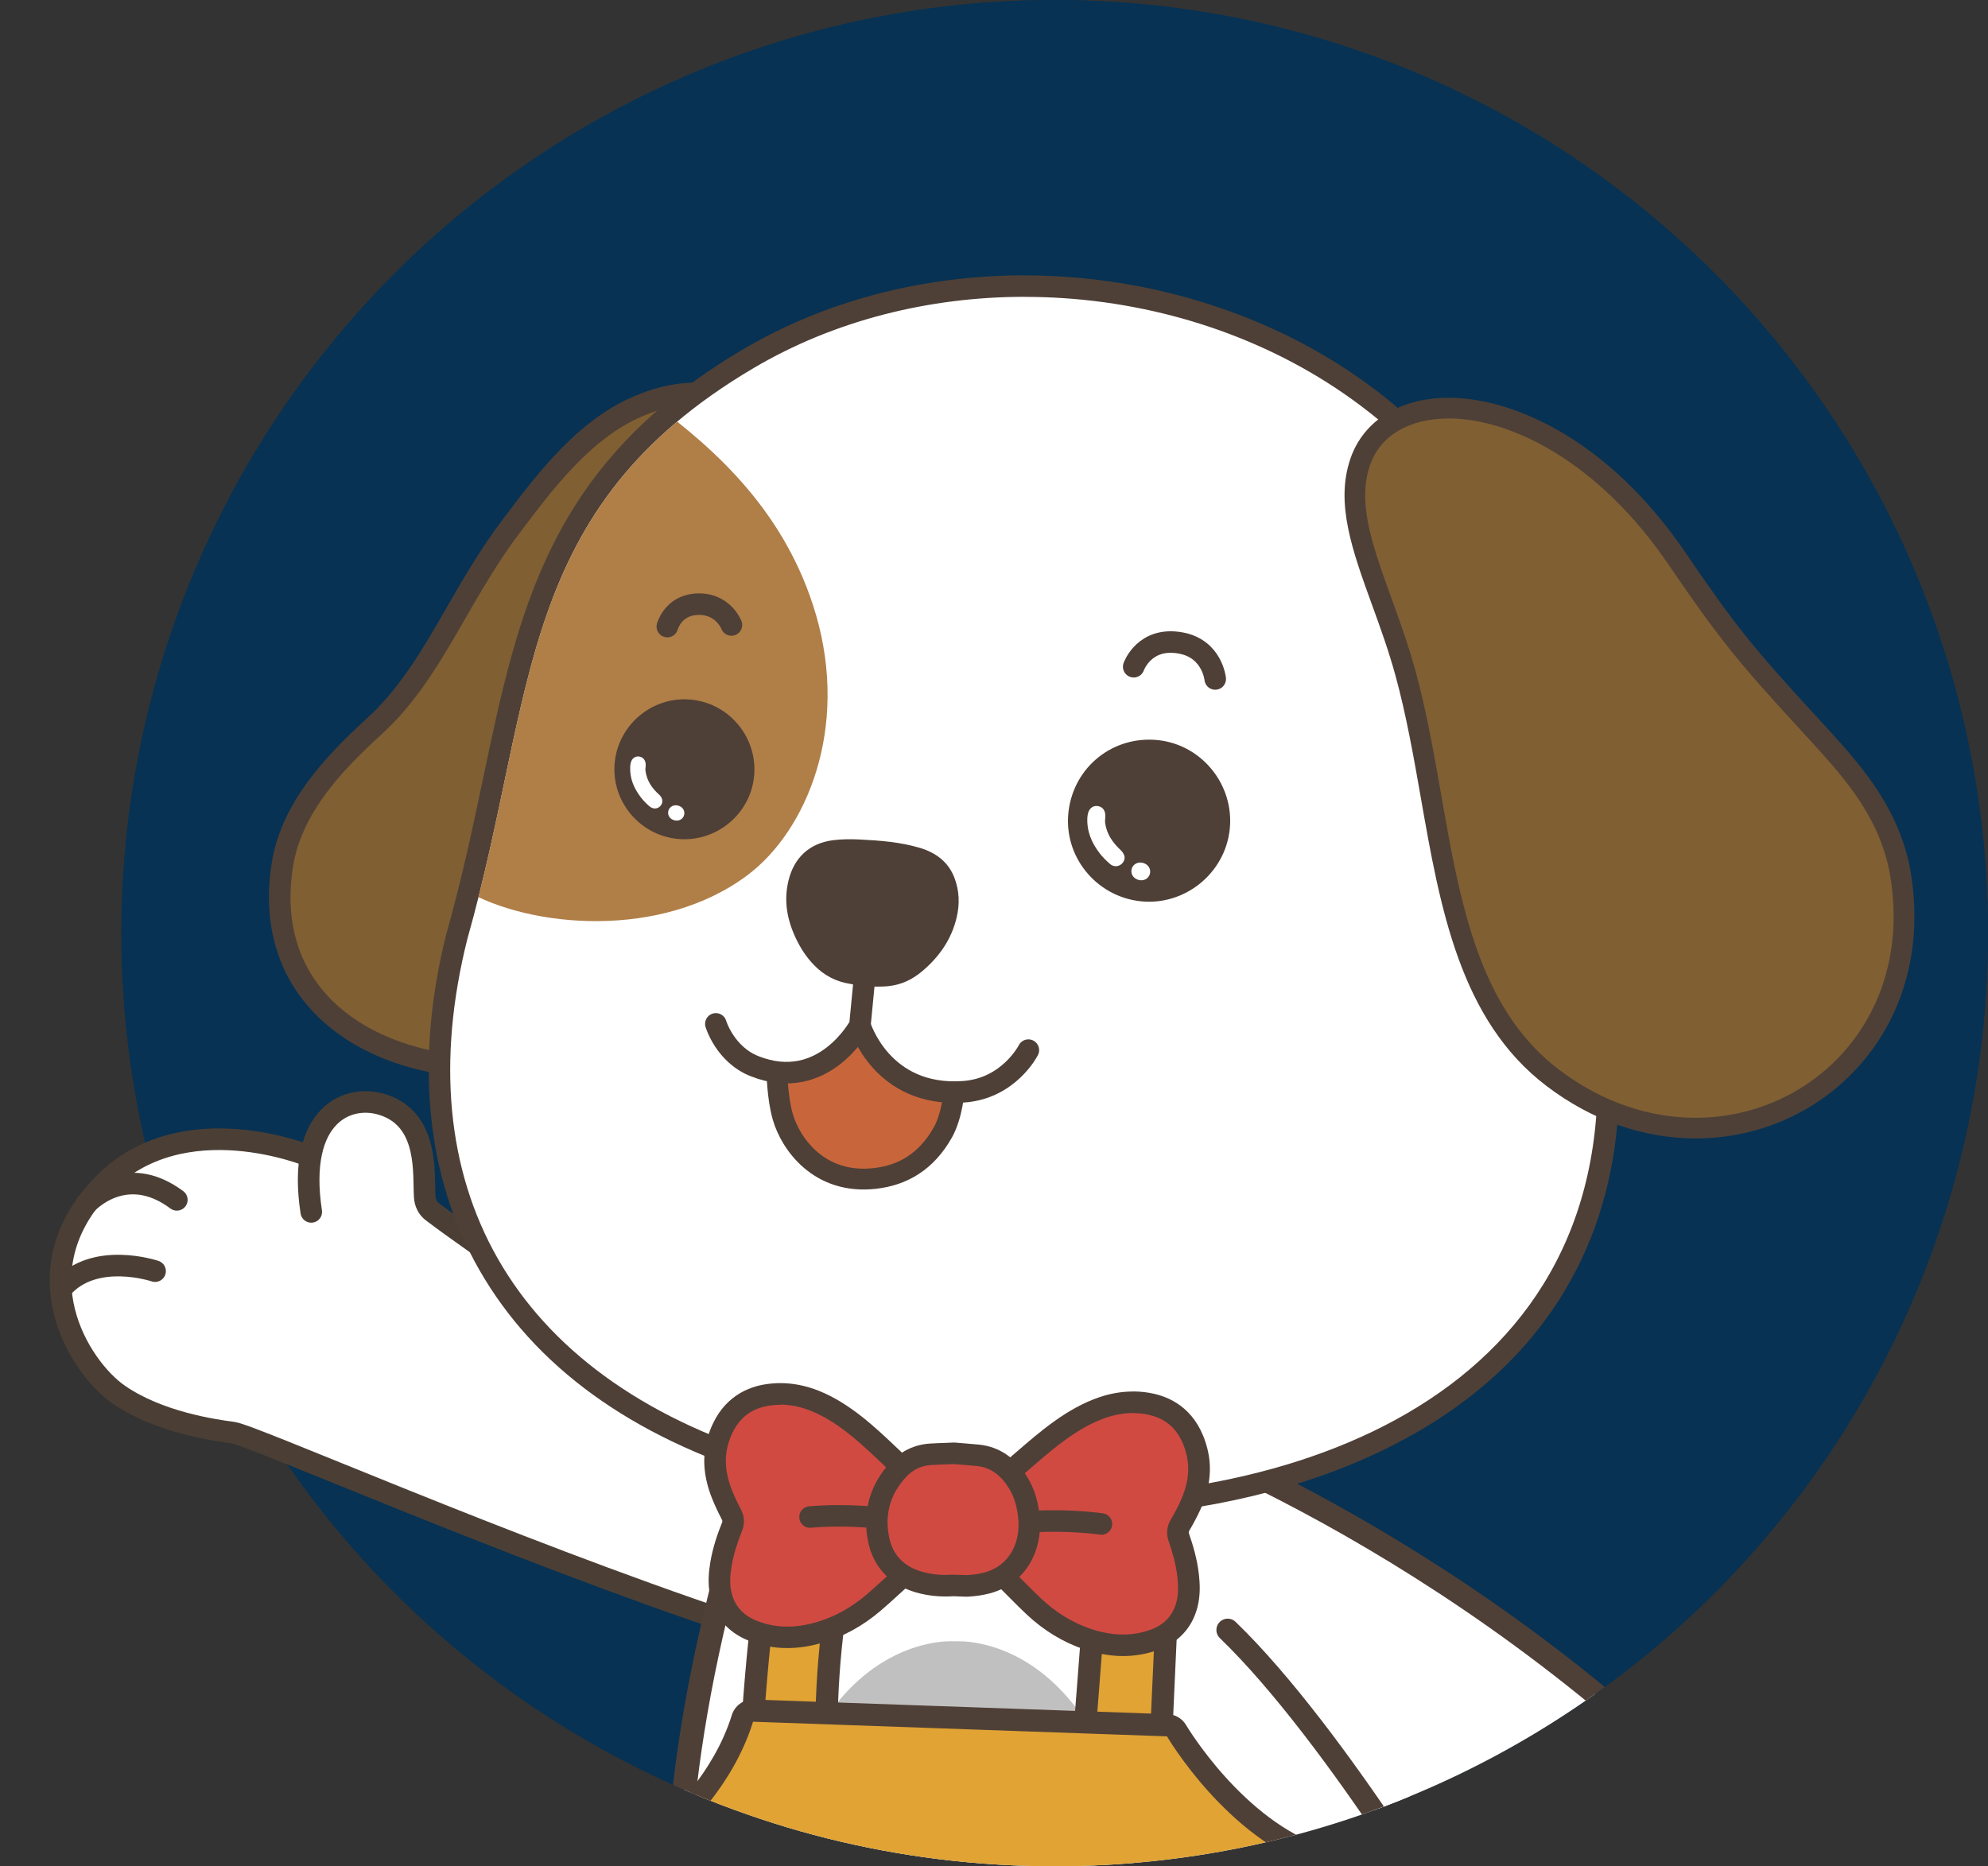<?xml version="1.0" encoding="UTF-8"?><svg id="_레이어_2" xmlns="http://www.w3.org/2000/svg" xmlns:xlink="http://www.w3.org/1999/xlink" viewBox="0 0 331.42 311.17"><rect x="0" y="0" width="331.42" height="311.17" fill="#333333" stroke="none"/><defs><style>.cls-1{clip-path:url(#clippath);}.cls-2,.cls-3,.cls-4{fill:none;}.cls-2,.cls-5,.cls-6,.cls-7,.cls-8,.cls-9,.cls-10,.cls-11,.cls-12,.cls-13{stroke-width:0px;}.cls-14,.cls-7{fill:#073253;}.cls-3,.cls-4,.cls-15,.cls-16,.cls-17,.cls-18,.cls-19,.cls-20,.cls-21{stroke-linecap:round;}.cls-3,.cls-22,.cls-18,.cls-21{stroke:#4e4037;}.cls-3,.cls-22,.cls-21{stroke-miterlimit:10;}.cls-3,.cls-21{stroke-width:3.59px;}.cls-4,.cls-15,.cls-16,.cls-17,.cls-18,.cls-19,.cls-20{stroke-linejoin:round;}.cls-4,.cls-19{stroke:#4b3f35;stroke-width:3.6px;}.cls-15{stroke-width:3.98px;}.cls-15,.cls-16,.cls-17,.cls-20{stroke:#4f4037;}.cls-15,.cls-16,.cls-13,.cls-19,.cls-20,.cls-21{fill:#fff;}.cls-23{clip-path:url(#clippath-1);}.cls-24{clip-path:url(#clippath-2);}.cls-22{fill:#c9653b;stroke-width:3.47px;}.cls-16{stroke-width:3.5px;}.cls-17{stroke-width:3.71px;}.cls-17,.cls-9{fill:#e1a333;}.cls-18{stroke-width:3.59px;}.cls-18,.cls-8{fill:#d14a42;}.cls-5{fill:#4e4037;}.cls-6{fill:#4f4037;}.cls-10{fill:#b07e47;}.cls-11{fill:#c1c0c0;}.cls-12{fill:#805f33;}.cls-20{stroke-width:3.77px;}</style><clipPath id="clippath"><circle class="cls-7" cx="175.83" cy="155.59" r="155.59"/></clipPath><clipPath id="clippath-1"><path class="cls-2" d="M331.42,155.59c0,85.93-69.66,155.59-155.59,155.59-52.31,0-98.58-25.81-126.79-65.39,0,0-43.34-3.25-48.22-17.19-5.63-16.09,19.42-54.99,19.42-73C20.25,69.66,89.9,0,175.83,0s155.59,69.66,155.59,155.59Z"/></clipPath><clipPath id="clippath-2"><path class="cls-2" d="M77.91,156.54c11.57-40.96,7.87-71.64,47.7-95.16,43.61-25.75,111.11-9.14,128.86,44.67,8.17,24.79,5.08,29.99,9.99,55.46,16.29,84.5-77.47,99.27-135.71,81.43-43.98-13.47-61.05-45.82-50.84-86.41Z"/></clipPath></defs><g id="_레이어_1-2"><circle class="cls-14" cx="175.83" cy="155.59" r="155.59"/><g class="cls-1"><rect class="cls-7" x="-28.43" y="-11.89" width="360.11" height="352.2"/></g><g class="cls-23"><path class="cls-16" d="M172.9,346.6c-11.45-.17-16.06-1.52-16.06-1.52,0,0-12.01,16.11-12.75,17.86-1.17,2.8-2.16,12.43-9.43,13.78l-43.01-31.05s.43-10.41,11.19-12.38c13.16-2.41,21.45,11.63,21.45,11.63l4.46-27.19,30.98,3.59.43-8.54"/><path class="cls-12" d="M81.84,177.98c-12.47,0-23.19-4.26-29.4-11.68-5.04-6.03-6.85-13.95-5.24-22.91,1.8-9.01,8.29-15.97,15.04-22.16,5.92-5.36,9.72-11.98,13.75-19,2.73-4.74,5.54-9.64,9.18-14.47l.28-.38c5.54-7.35,12.44-16.49,21.93-20.06,2.87-1.16,5.85-1.76,8.82-1.76,12.37,0,23.2,10.38,26.35,25.25l.03.13v.13c1.79,26.94-9.3,55.17-29.67,75.5-7.16,7.15-18.78,11.41-31.09,11.41Z"/><path class="cls-5" d="M116.22,67.37c11.68,0,21.68,10.06,24.6,23.82,1.79,26.99-9.83,54.82-29.15,74.11-7.19,7.18-18.63,10.89-29.82,10.89-18.77,0-36.83-10.45-32.87-32.47,1.73-8.62,8.2-15.39,14.49-21.15,10.16-9.22,14.19-21.82,23.16-33.7,5.6-7.42,12.25-16.39,21.41-19.84,2.77-1.12,5.52-1.65,8.19-1.65M116.22,63.78h0c-3.18,0-6.38.64-9.49,1.89-9.97,3.76-17.02,13.12-22.7,20.65l-.28.37c-3.7,4.91-6.55,9.86-9.31,14.65-3.96,6.88-7.7,13.39-13.39,18.55-6.99,6.41-13.7,13.63-15.6,23.11v.03s-.01.03-.01.03c-1.71,9.5.24,17.93,5.63,24.38,6.55,7.83,17.77,12.32,30.77,12.32s24.87-4.46,32.36-11.94c20.73-20.69,32.02-49.43,30.2-76.89l-.02-.26-.05-.25c-3.33-15.7-14.89-26.67-28.11-26.67h0Z"/><path class="cls-19" d="M51.78,192.85s-21.31-8.96-34.59,4.64c-14.06,14.4-4.01,30.47,2.62,35.05,6.63,4.58,15.74,5.9,19.01,6.33,3.28.43,45.15,18.99,83.51,31.86l6.22-1.16"/><path class="cls-19" d="M51.89,202.07c-2.49-16.26,6.24-19.98,12.35-17.73,7.33,2.7,6.31,11.56,6.57,15.27.07.95.49,1.85,1.25,2.42,14.99,11.4,61.72,41.23,61.72,41.23l-5.95,26.45"/><path class="cls-4" d="M14.43,200.72s6.39-7.13,15.05-.66"/><path class="cls-4" d="M25.85,211.95s-10.11-3.41-15.54,2.84"/><path class="cls-15" d="M201.12,247.98s41.59,43.09,36.53,82.97c-4.07,32.12-22.53,42.63-22.53,42.63,0,0-60.85-1.83-93.65-14.8,0,0-22.29-30.79,5.23-115.77l74.42,4.98Z"/><path class="cls-17" d="M220.5,310.43s9.07-1.05,15.79-4.38c0,0,3.19,4.17,1.2,9.25,0,0-6.7,3.15-14.9,3.9l-2.08-8.77Z"/><path class="cls-20" d="M258.32,330.87s14.08,8.64,26.71,6.66c6.2-.97,12.38-2.88,15.97-7.16,3.87-4.62,6.21-9.23,3.91-15.98-2.87-8.41-12.1-15.2-22.61-18.24-.91-.26-1.66-.83-2.35-1.48-46.64-43.59-95.83-59.36-95.83-59.36l-15.74,2.66"/><path class="cls-20" d="M267.08,328.81s4.44,6.52-1.14,12.27c-5.11,5.27-17.15,1.81-20.9-13.95,0,0-21.95-37.57-40.37-55.35"/><path class="cls-11" d="M190.11,313.02c-6.58-40.43-29.66-39.43-30.96-39.34-1.3-.09-24.38-1.09-30.96,39.34-7.09,43.56,28.95,41.51,30.96,41.36,2.01.15,38.06,2.2,30.96-41.36Z"/><path class="cls-9" d="M182.74,289.19c-.98-.04-1.76-.85-1.77-1.83v-.1c-.01-.16-.01-.3,0-.44l.39-5c.58-7.44,1.25-16.09,1.99-25.96.05-.67.4-1.86,2.12-2.3,1.57-.41,3.13-.83,4.7-1.26l1.96-.53c.18-.05.36-.09.55-.13l.26-.06c.14-.03.28-.05.42-.05.43,0,.85.15,1.19.43.45.37.69.93.67,1.51l-1.55,34.35c-.04.99-.87,1.77-1.85,1.77-.03,0-9.06-.41-9.06-.41Z"/><path class="cls-6" d="M193.35,253.4l-1.55,34.35-8.97-.41c0-.16-.02-.28-.01-.4.66-8.47,1.46-18.79,2.38-30.94.03-.36.26-.52.74-.65,2.23-.59,4.45-1.19,6.67-1.79.23-.06.47-.11.75-.17M193.35,249.69c-.28,0-.56.03-.83.1l-.24.05c-.22.05-.43.1-.63.15l-2.01.54c-1.55.42-3.09.83-4.65,1.24-3.01.78-3.43,3.22-3.49,3.94-.74,9.75-1.4,18.3-1.97,25.68l-.41,5.27s0,.04,0,.05c-.02.28,0,.51,0,.65.03,1.96,1.58,3.6,3.54,3.69l8.97.41c.06,0,.11,0,.17,0,1.97,0,3.61-1.55,3.7-3.54l1.55-34.35c.05-1.16-.44-2.27-1.33-3.02-.67-.56-1.51-.86-2.37-.86h0ZM193.35,257.1h0,0Z"/><path class="cls-9" d="M135.8,292.82l-8.79-.66c-1-.08-1.76-.94-1.71-1.94.06-1.19,1.48-29.26,6.48-47.45.22-.81.95-1.36,1.79-1.36.01,0,9.52.18,9.52.18.6.01,1.15.31,1.49.8.34.49.42,1.12.22,1.68-.07.21-7.49,21.09-7,46.87,0,.52-.2,1.02-.58,1.38-.35.33-.8.51-1.27.51-.05,0-.09,0-.14,0Z"/><path class="cls-6" d="M133.57,243.26l9.49.18s-7.61,21.07-7.11,47.53l-8.79-.66s1.41-28.85,6.42-47.05M133.57,239.55c-1.67,0-3.13,1.11-3.57,2.72-5.06,18.39-6.49,46.66-6.55,47.86-.1,2.01,1.42,3.73,3.43,3.88l8.79.66c.09,0,.19.01.28.01.94,0,1.86-.36,2.55-1.01.76-.72,1.18-1.72,1.16-2.76-.47-25.41,6.82-46,6.9-46.2.4-1.12.24-2.37-.43-3.36-.68-.98-1.79-1.58-2.98-1.61l-9.49-.18s-.05,0-.07,0h0Z"/><path class="cls-9" d="M174.09,369.4c-27.22,0-50.03-5.17-67.78-15.37-.62-.36-.98-1.04-.92-1.76.02-.2,1.7-20.36,6.32-46.96.07-.42.29-.8.61-1.08.08-.07,8.2-7.24,11.45-17.7.24-.78.96-1.3,1.77-1.3.02,0,69.07,2.44,69.07,2.44.63.02,1.21.37,1.54.92.1.17,9.83,16.58,24.23,21.21.56.18,1,.62,1.19,1.18.08.23,7.65,23.23,7.56,50.39,0,.84-.57,1.58-1.39,1.79-.24.06-24.37,6.26-53.65,6.26Z"/><path class="cls-6" d="M125.54,287.08l69.01,2.44s9.99,17.13,25.26,22.04c0,0,7.55,22.62,7.46,49.79,0,0-23.8,6.2-53.18,6.2-21.69,0-46.41-3.38-66.85-15.12,0,0,1.64-19.97,6.3-46.8,0,0,8.55-7.42,12-18.55M125.54,283.37c-1.62,0-3.06,1.05-3.54,2.61-3.08,9.93-10.82,16.78-10.9,16.85-.64.56-1.07,1.33-1.22,2.16-4.63,26.68-6.32,46.92-6.34,47.13-.12,1.43.6,2.8,1.85,3.52,18.03,10.36,41.15,15.62,68.7,15.62,29.51,0,53.12-6.06,54.11-6.32,1.63-.42,2.77-1.89,2.77-3.57.09-27.46-7.34-50.03-7.65-50.98-.37-1.12-1.26-1.99-2.38-2.36-13.7-4.4-23.1-20.22-23.2-20.38-.64-1.09-1.8-1.79-3.07-1.83l-69.01-2.44s-.09,0-.13,0h0Z"/><path class="cls-13" d="M174.93,251.45c-16.08,0-32.23-2.34-46.7-6.77-43.86-13.43-62.83-45.72-52.06-88.57,2.61-9.23,4.41-17.81,6.16-26.11,6.06-28.79,10.84-51.54,42.37-70.15,13.45-7.94,29.4-12.14,46.13-12.14,18.35,0,36.63,5.2,51.48,14.63,16.25,10.32,27.96,25.25,33.86,43.16,5.04,15.29,5.87,23.45,6.83,32.9.62,6.05,1.31,12.92,3.22,22.78,4.75,24.64.66,45-12.16,60.52-15.61,18.91-44.46,29.75-79.15,29.75Z"/><path class="cls-5" d="M170.84,49.5c35.44,0,71.39,19.42,83.64,56.56,8.17,24.79,5.08,29.99,9.99,55.46,12.37,64.17-38.73,88.13-89.54,88.13-16.1,0-32.16-2.4-46.17-6.7-43.98-13.47-61.05-45.82-50.84-86.41,11.57-40.96,7.87-71.64,47.7-95.16,13.51-7.98,29.32-11.89,45.22-11.89M170.84,45.91v3.59-3.59c-17.06,0-33.33,4.28-47.05,12.39-32.21,19.02-37.31,43.26-43.22,71.33-1.74,8.27-3.54,16.82-6.12,25.94v.05s-.03.05-.03.05c-5.31,21.12-3.42,40.5,5.47,56.04,9.22,16.13,25.31,27.8,47.81,34.69,14.64,4.48,30.97,6.85,47.23,6.85,35.23,0,64.58-11.08,80.53-30.4,13.17-15.95,17.39-36.81,12.53-62-1.89-9.79-2.58-16.61-3.19-22.62-.97-9.55-1.81-17.8-6.92-33.28-6.04-18.31-18-33.57-34.6-44.12-15.13-9.62-33.76-14.91-52.44-14.91h0Z"/><g class="cls-24"><path class="cls-10" d="M73.13,51.67l8.15,1.36s17.48,6.77,27.79,14.36c10.31,7.59,22.01,18.16,26.95,35.08,5.55,19.02-1.56,36.01-11.32,43.39-14.39,10.87-36.38,8.9-47.25,2.52-12.73-7.47-40.87-22.97-40.87-22.97l13.72-47.36,22.83-26.37Z"/></g><path class="cls-5" d="M193.07,123.41c7.38.79,12.76,7.57,11.93,14.95-.83,7.35-7.59,12.74-14.93,11.91-7.41-.84-12.81-7.54-11.94-14.93.89-7.54,7.49-12.72,14.94-11.93"/><path class="cls-13" d="M181.27,136.33c-.11,2.29.73,4.25,2.1,6,.49.63,1.07,1.19,1.67,1.72.56.49,1.26.49,1.81.11.49-.34.77-.98.57-1.54-.13-.34-.37-.67-.64-.92-1.31-1.23-2.29-2.65-2.54-4.47-.04-.31,0-.63.02-.94.1-1.05-.39-1.78-1.27-1.89-.88-.11-1.53.49-1.67,1.53-.02.13-.03.27-.05.4"/><path class="cls-13" d="M190.07,146.77c.85.1,1.58-.46,1.67-1.28.09-.84-.53-1.54-1.45-1.66-.85-.1-1.59.47-1.67,1.28-.09.84.53,1.54,1.45,1.66"/><path class="cls-5" d="M115.44,116.68c6.36.74,10.97,6.53,10.26,12.9-.71,6.37-6.54,11.01-12.92,10.28-6.38-.73-11.02-6.55-10.28-12.92.74-6.37,6.57-11.01,12.94-10.26"/><path class="cls-13" d="M105.06,127.84c-.09,1.96.63,3.63,1.8,5.14.4.52.88,1,1.37,1.43.63.56,1.41.51,1.89-.05.48-.56.38-1.31-.25-1.87-1.18-1.06-2.03-2.31-2.26-3.92-.04-.28,0-.57.03-.86.07-.86-.38-1.49-1.12-1.57-.73-.08-1.28.42-1.41,1.26-.02.14-.03.29-.05.43"/><path class="cls-13" d="M112.67,136.82c.71.08,1.33-.4,1.41-1.09.09-.74-.46-1.36-1.28-1.45-.71-.08-1.33.41-1.41,1.09-.09.74.46,1.36,1.28,1.45"/><path class="cls-3" d="M121.94,104.21s-1.46-3.81-5.98-3.45c-3.81.3-4.71,3.72-4.71,3.72"/><path class="cls-3" d="M189,111.17s1.78-5.12,7.93-3.94c5.18.99,5.66,5.98,5.66,5.98"/><path class="cls-12" d="M282.66,188.1c-8.34,0-16.57-2.9-23.78-8.37-13.93-10.57-17.18-29.06-20.31-46.94-1.21-6.88-2.45-13.99-4.29-20.64-1.16-4.21-2.57-8.11-3.94-11.88-3.18-8.78-5.93-16.37-3.59-23.21,1.92-5.64,7.43-9,14.73-9,10.15,0,25.47,6.58,38.06,25.06,8.13,11.92,11.39,16.02,21.84,27.36l.24.26c7.1,7.71,12.71,13.8,14.94,23.61,2.32,11.8-.2,22.87-7.07,31.22-6.55,7.97-16.34,12.54-26.83,12.54h0Z"/><path class="cls-5" d="M241.48,69.77c10.51,0,25.1,7.36,36.64,24.31,8.44,12.39,11.73,16.41,21.99,27.56,7.02,7.63,12.61,13.62,14.77,23.09,4.76,24.26-12.32,41.65-32.23,41.65-7.52,0-15.45-2.49-22.74-8.02-18.58-14.1-17.33-42.54-23.98-66.66-3.86-14.02-10.64-25.07-7.56-34.08,1.72-5.05,6.64-7.84,13.11-7.84M241.48,66.33c-8.08,0-14.19,3.8-16.36,10.17-2.53,7.41.31,15.26,3.61,24.35,1.36,3.74,2.76,7.61,3.9,11.76,1.81,6.58,3.05,13.64,4.25,20.48,3.19,18.2,6.49,37.03,20.97,48.01,7.52,5.71,16.11,8.72,24.83,8.72,11.02,0,21.29-4.8,28.17-13.17,7.2-8.75,9.84-20.33,7.43-32.59v-.05s-.02-.05-.02-.05c-2.34-10.26-8.37-16.8-15.35-24.39l-.25-.27c-10.49-11.39-13.53-15.2-21.68-27.17-12.97-19.03-28.9-25.81-39.49-25.81h0Z"/><path class="cls-22" d="M159.07,181.78c-12.45-1.99-15.74-10.5-15.74-10.5,0,0-3.5,5.73-13.81,7.17,0,0,.02,4.46.98,7.77,1.29,4.47,6.06,11.34,15.38,10.27,4.58-.52,8.55-2.75,11.33-7.72,1.55-2.79,1.87-6.99,1.87-6.99"/><path class="cls-21" d="M171.44,175.1s-3.21,6.4-10.79,6.94c-13.71.98-17.29-11.07-17.29-11.07"/><path class="cls-21" d="M119.34,170.72s1.52,5.11,6.46,7.06c11.53,4.55,17.56-6.82,17.56-6.82l1.31-13.6"/><path class="cls-5" d="M131.44,146.87c.92-3.87,3.52-6.29,7.48-6.78,1.48-.18,2.99-.19,4.48-.11,3.36.17,6.73.43,9.97,1.4,2.65.8,4.73,2.32,5.75,5,.81,2.13.89,4.33.38,6.53-.86,3.73-2.96,6.71-5.88,9.13-1.6,1.32-3.42,2.18-5.52,2.39-.66.07-1.58.09-2.26.08-.91-.02-3.62-.37-3.62-.37-.19-.03-.32-.06-.45-.08-2.4-.37-4.42-1.43-6.1-3.18-1.25-1.3-2.21-2.78-2.98-4.4-1.46-3.07-2.06-6.25-1.25-9.61Z"/><path class="cls-8" d="M131.24,273.01c-2,0-3.94-.37-5.77-1.11-2.9-1.16-4.74-3.33-5.33-6.25-.35-1.75-.17-3.38.05-4.75.39-2.43,1.19-4.64,1.84-6.29.3-.76.26-1.4-.12-2.13-.58-1.09-1.09-2.19-1.51-3.25-1.33-3.3-1.54-6.31-.64-9.18,1.28-4.13,3.99-6.69,7.85-7.39.82-.15,1.65-.22,2.49-.22,1.9,0,3.83.39,5.75,1.16,4.89,1.96,9.02,5.88,12.65,9.34l.98.93c.23.21.37.46.43.57l.57,1.02-.66,1.02c-1.01,1.72-.87,12.77.21,14.56l1.16,1.33-1.36,1.12c-.44.4-.87.79-1.3,1.19-.94.86-1.91,1.75-2.9,2.59-2.82,2.4-5.92,4.08-9.22,5.01-1.78.5-3.51.75-5.15.75Z"/><path class="cls-5" d="M130.09,234.21c1.73,0,3.43.37,5.08,1.03,4.99,2,9.19,6.25,13.07,9.91.06.05.09.14.15.23-1.53,2.02-1.29,15,.23,16.76-1.42,1.28-2.76,2.55-4.17,3.75-2.52,2.14-5.34,3.75-8.54,4.65-1.56.44-3.12.68-4.67.68-1.71,0-3.41-.3-5.1-.98-2.25-.9-3.75-2.5-4.24-4.94-.28-1.38-.16-2.75.06-4.11.33-2.05.98-4,1.74-5.92.49-1.25.43-2.43-.2-3.63-.53-1-1.01-2.03-1.44-3.08-1.04-2.59-1.44-5.25-.6-7.98,1-3.25,3-5.52,6.46-6.15.73-.13,1.45-.19,2.16-.19M130.09,230.62h0c-.94,0-1.88.09-2.81.25-3.18.58-7.37,2.54-9.25,8.63-1.02,3.29-.79,6.69.69,10.38.45,1.12.99,2.28,1.59,3.42.14.27.15.36.04.63-.69,1.73-1.53,4.06-1.95,6.67-.23,1.44-.44,3.36-.03,5.39.72,3.55,2.94,6.17,6.43,7.57,2.04.82,4.2,1.24,6.43,1.24,1.81,0,3.7-.27,5.64-.82,3.55-1,6.88-2.8,9.9-5.37,1.02-.86,2-1.76,2.95-2.63.43-.39.86-.79,1.3-1.18l2.62-2.36-2.07-2.39c-.75-2.23-.86-10.6-.15-12.72l1.33-1.76-1.29-2.05c-.11-.19-.35-.6-.77-1l-.96-.91c-3.75-3.57-8.01-7.62-13.22-9.71-2.13-.85-4.29-1.28-6.42-1.28h0ZM151.46,247.2s0,0,0,0h0Z"/><path class="cls-18" d="M135.04,252.95s5.15-.53,11.43.14"/><path class="cls-8" d="M187.22,274.34c-1.88,0-3.86-.34-5.88-1.01-3.25-1.08-6.27-2.91-8.97-5.44-.95-.89-1.88-1.83-2.78-2.73-.41-.41-.82-.83-1.24-1.24l-1.25-1.24,1.22-1.27c1.11-1.67,1.78-12.7.83-14.5l-.7-1.02.73-.99c.07-.11.21-.34.47-.56l1.03-.88c3.79-3.28,8.1-7,13.07-8.72,1.72-.59,3.45-.9,5.13-.9,1.06,0,2.12.12,3.15.36,3.82.89,6.41,3.57,7.49,7.76.75,2.92.4,5.91-1.08,9.14-.48,1.04-1.04,2.11-1.67,3.18-.42.71-.49,1.35-.22,2.12.85,2.49,1.33,4.46,1.54,6.37.15,1.38.25,3.03-.18,4.75-.73,2.89-2.67,4.97-5.63,5.99-1.62.56-3.31.85-5.04.85h0Z"/><path class="cls-5" d="M188.87,235.62c.91,0,1.83.1,2.74.31,3.43.79,5.31,3.16,6.15,6.45.71,2.77.19,5.41-.98,7.95-.47,1.03-1,2.04-1.58,3.01-.69,1.17-.81,2.34-.38,3.62.67,1.95,1.23,3.93,1.46,5.99.15,1.38.2,2.75-.14,4.11-.61,2.41-2.18,3.94-4.47,4.73-1.48.52-2.97.75-4.45.75-1.78,0-3.55-.34-5.31-.92-3.15-1.05-5.9-2.79-8.31-5.05-1.35-1.26-2.63-2.6-3.99-3.94,1.61-1.68,2.46-14.64,1.03-16.73.06-.09.1-.17.16-.22,4.04-3.47,8.44-7.52,13.52-9.27,1.49-.51,3.01-.8,4.54-.8M188.87,232.02c-1.88,0-3.8.33-5.71.99-5.31,1.83-9.75,5.67-13.67,9.06l-1.02.88c-.43.36-.69.76-.8.94l-1.38,1.99,1.25,1.82c.6,2.15.1,10.51-.76,12.7l-2.19,2.29,2.5,2.48c.42.42.83.83,1.24,1.25.91.91,1.85,1.86,2.82,2.77,2.89,2.71,6.13,4.67,9.63,5.83,2.21.73,4.38,1.11,6.45,1.11,1.93,0,3.82-.32,5.63-.95,3.55-1.23,5.9-3.74,6.78-7.25.51-2.01.39-3.94.23-5.39-.29-2.62-1.02-4.99-1.63-6.76-.09-.28-.09-.37.07-.63.66-1.12,1.25-2.24,1.76-3.34,1.66-3.62,2.05-7.01,1.19-10.34-1.59-6.17-5.67-8.33-8.82-9.06-1.16-.27-2.35-.4-3.55-.4h0ZM166.69,260.58h0s0,0,0,0h0Z"/><path class="cls-18" d="M183.62,254.11s-5.12-.77-11.43-.4"/><path class="cls-8" d="M160.98,264.43c-.35,0-.71-.02-1.06-.03-.29-.02-.59-.03-.88-.03-.12,0-.24,0-.36,0-.35.02-.71.03-1.06.03-1.23,0-2.46-.14-3.66-.41-4.12-.95-6.71-3.49-7.47-7.34-.86-4.35.27-8.35,3.28-11.59,1.45-1.56,3.32-2.45,5.41-2.57.91-.06,1.83-.09,2.73-.12l1.24-.04,1.36.11c.88.07,1.73.14,2.59.23,2.74.29,4.9,1.75,6.61,4.48,1.09,1.74,1.71,3.8,1.89,6.29.28,3.92-1.4,9.02-7.07,10.51-.93.24-1.93.4-2.98.46-.19.01-.37.02-.56.02Z"/><path class="cls-5" d="M159.09,244.13c1.3.11,2.56.19,3.8.32,2.41.25,4.04,1.68,5.27,3.64,1.05,1.67,1.48,3.53,1.62,5.47.24,3.38-1.23,7.46-5.73,8.65-.85.23-1.75.35-2.63.41-.15,0-.3.01-.45.01-.65,0-1.3-.07-1.95-.07-.16,0-.32,0-.48.01-.32.02-.63.03-.95.03-1.1,0-2.19-.12-3.26-.37-3.23-.74-5.45-2.62-6.11-5.94-.75-3.78.18-7.17,2.83-10.01,1.13-1.21,2.53-1.91,4.2-2,1.29-.08,2.58-.11,3.83-.16M159.17,240.53h-.22c-.37.02-.75.04-1.13.05-.9.03-1.83.06-2.77.12-2.55.15-4.84,1.24-6.61,3.14-3.42,3.68-4.71,8.23-3.73,13.16.9,4.53,4.04,7.64,8.83,8.74,1.33.31,2.7.46,4.07.46.39,0,.78-.01,1.17-.04.08,0,.16,0,.25,0,.26,0,.53.01.79.03.38.02.77.04,1.15.04.22,0,.43,0,.65-.02,1.18-.07,2.3-.25,3.34-.52,6.3-1.66,8.76-7.41,8.4-12.38-.2-2.8-.91-5.13-2.16-7.12-1.99-3.18-4.67-4.96-7.94-5.31-.89-.09-1.78-.16-2.64-.23-.41-.03-.82-.06-1.24-.1l-.22-.02h0Z"/></g></g></svg>